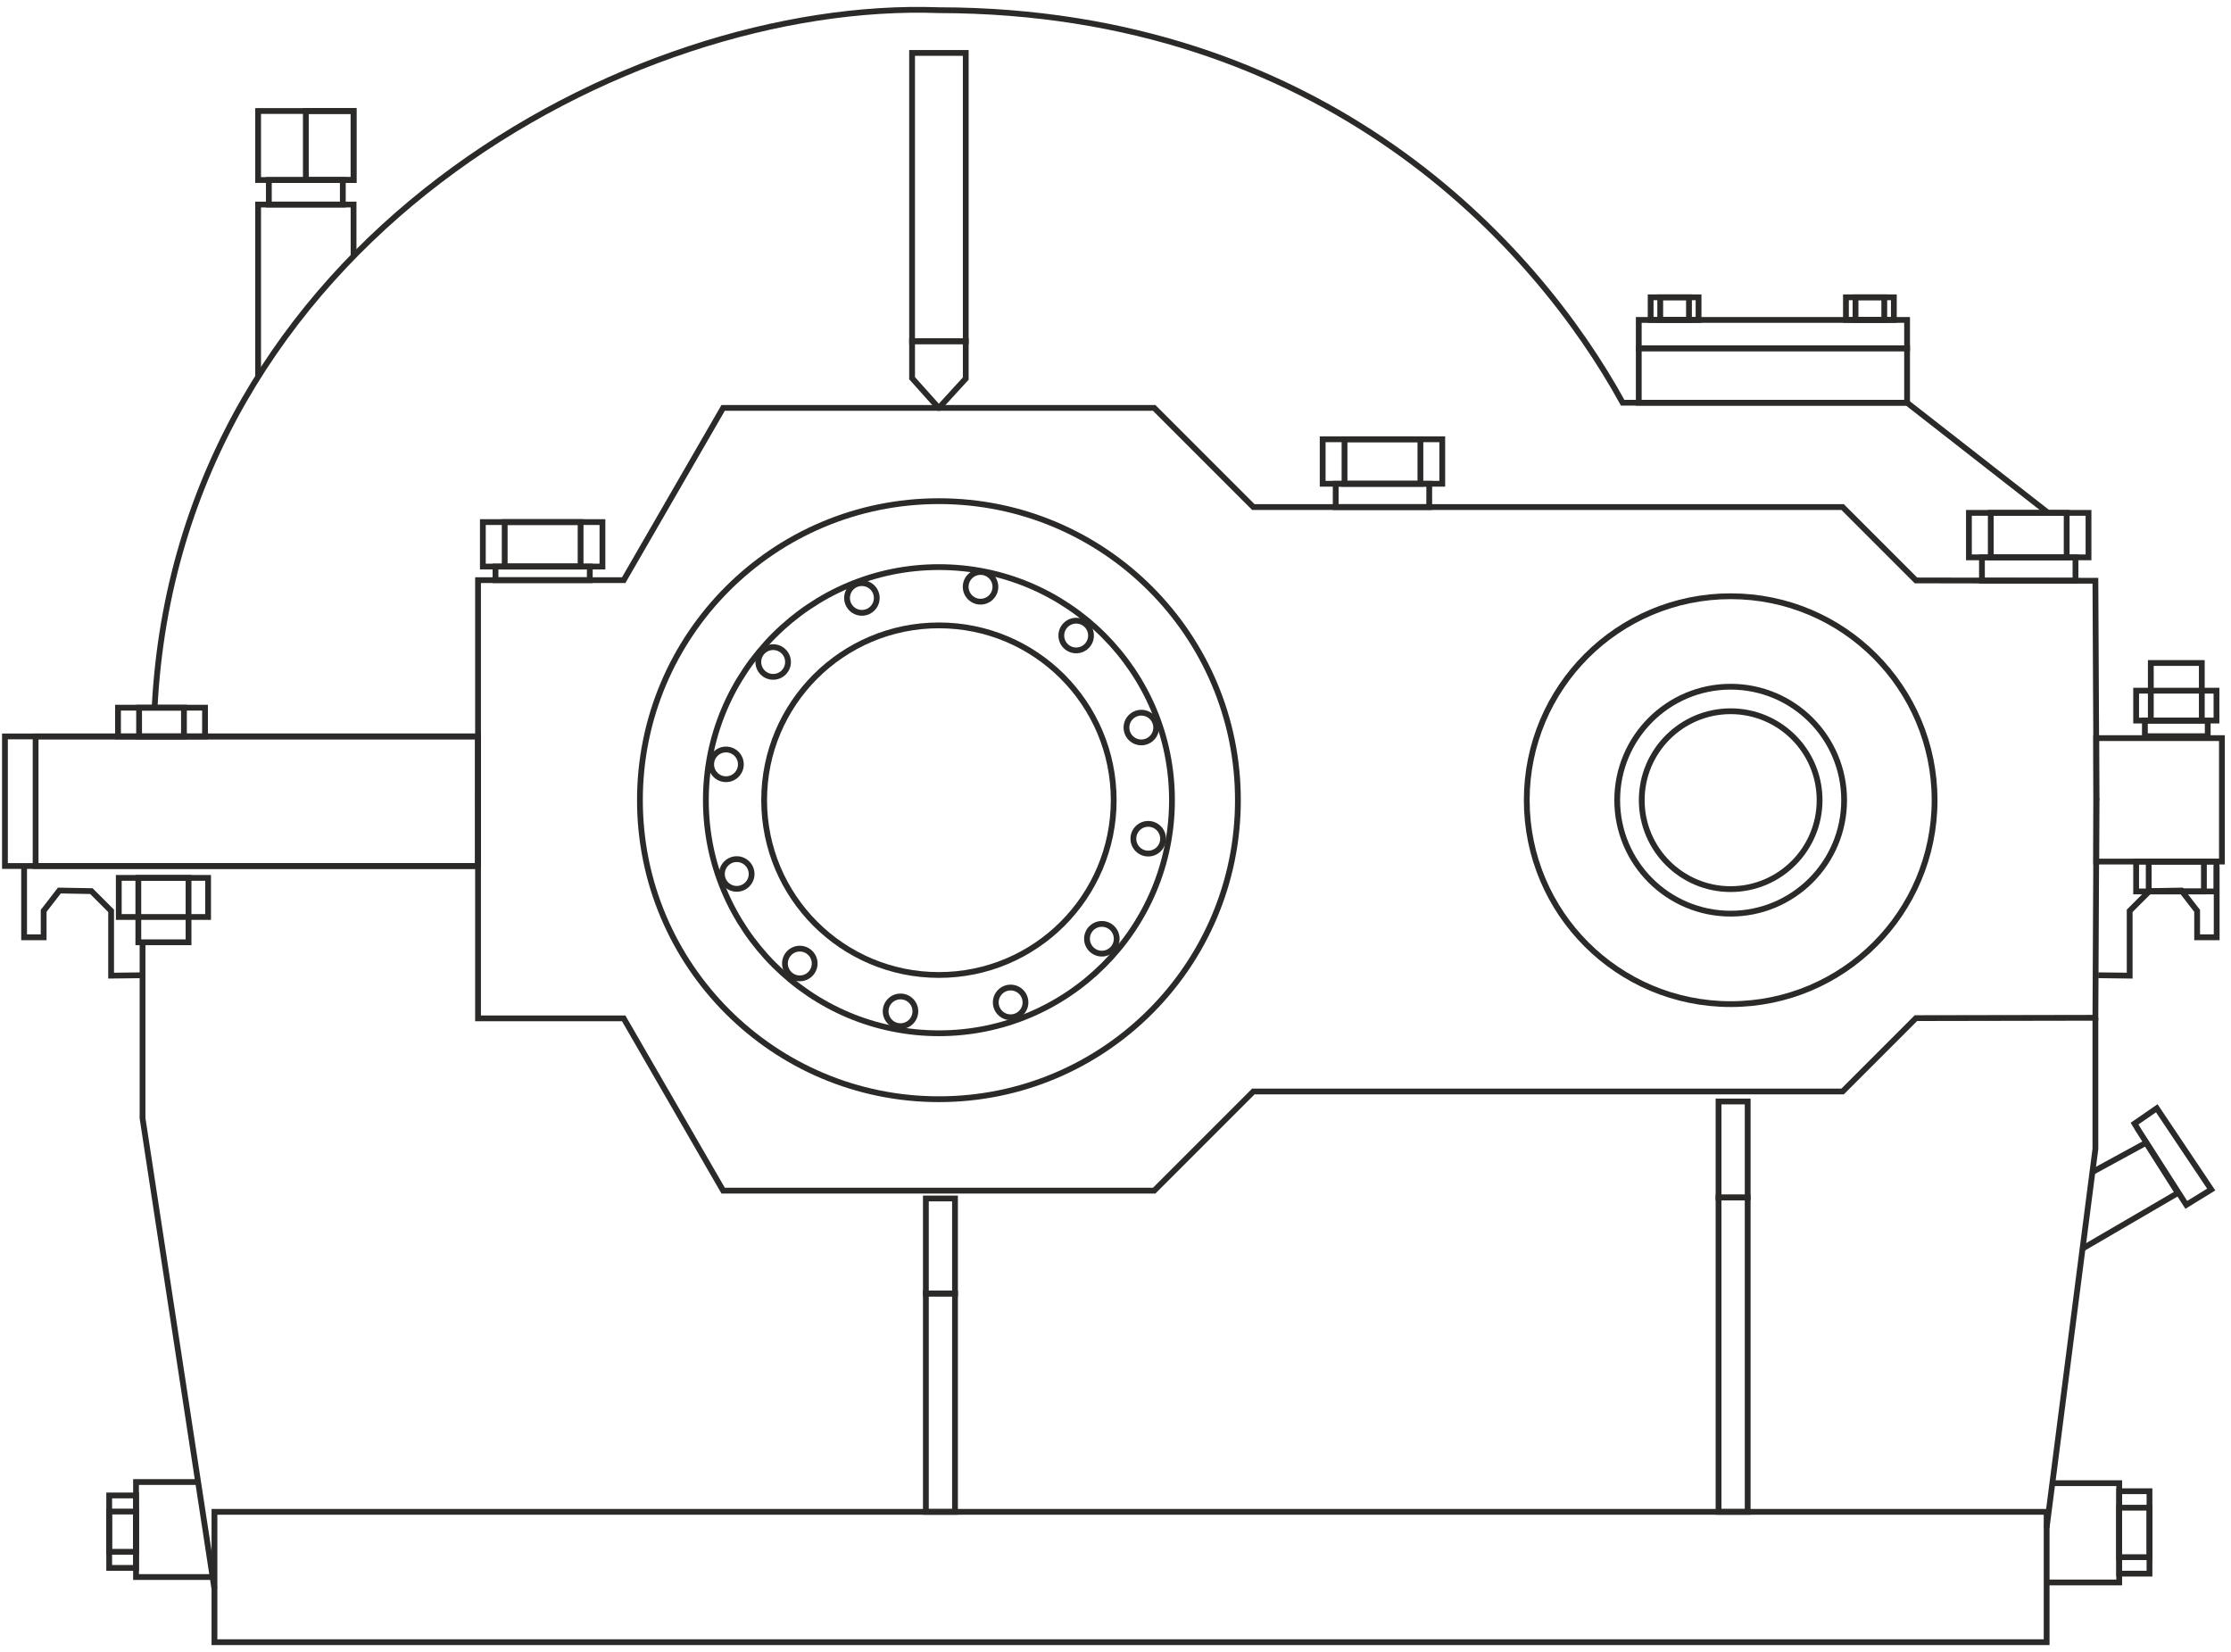 <?xml version="1.0" encoding="UTF-8"?> <svg xmlns="http://www.w3.org/2000/svg" xmlns:xlink="http://www.w3.org/1999/xlink" xml:space="preserve" width="77mm" height="57mm" version="1.1" style="shape-rendering:geometricPrecision; text-rendering:geometricPrecision; image-rendering:optimizeQuality; fill-rule:evenodd; clip-rule:evenodd" viewBox="0 0 7700 5700"> <defs> <style type="text/css"> .str0 {stroke:#2B2A29;stroke-width:20;stroke-miterlimit:22.926} .fil0 {fill:none} </style> </defs> <g id="Слой_x0020_1">  <g id="_1821868265360"> <polygon class="fil0 str0" points="740.15,5217.42 7063.7,5217.42 7063.7,5667.21 740.15,5667.21 "></polygon> <polygon class="fil0 str0" points="3195.52,4464.03 3296.08,4464.03 3296.08,5217.42 3195.52,5217.42 "></polygon> <polygon class="fil0 str0" points="3195.52,4464.03 3296.08,4464.03 3296.08,4135.95 3195.52,4135.95 "></polygon> <polygon class="fil0 str0" points="5931.32,4132.64 6031.88,4132.64 6031.88,5217.42 5931.32,5217.42 "></polygon> <polygon class="fil0 str0" points="5931.32,4132.64 6031.88,4132.64 6031.88,3801.24 5931.32,3801.24 "></polygon> <path class="fil0 str0" d="M3240.56 2158.19c333.17,0 603.25,270.08 603.25,603.25 0,333.17 -270.08,603.25 -603.25,603.25 -333.17,0 -603.25,-270.08 -603.25,-603.25 0,-333.17 270.08,-603.25 603.25,-603.25z"></path> <path class="fil0 str0" d="M3240.56 1957.07c444.25,0 804.37,360.12 804.37,804.37 0,444.25 -360.12,804.37 -804.37,804.37 -444.25,0 -804.37,-360.12 -804.37,-804.37 0,-444.25 360.12,-804.37 804.37,-804.37z"></path> <path class="fil0 str0" d="M3240.56 1729.51c569.93,0 1031.93,462 1031.93,1031.93 0,569.93 -462,1031.93 -1031.93,1031.93 -569.93,0 -1031.93,-462 -1031.93,-1031.93 0,-569.93 462,-1031.93 1031.93,-1031.93z"></path> <path class="fil0 str0" d="M3107.97 3438.78c28.31,0 51.26,22.95 51.26,51.26 0,28.31 -22.95,51.26 -51.26,51.26 -28.31,0 -51.26,-22.95 -51.26,-51.26 0,-28.31 22.95,-51.26 51.26,-51.26z"></path> <path class="fil0 str0" d="M3488.02 3408.04c28.31,0 51.26,22.95 51.26,51.26 0,28.31 -22.95,51.26 -51.26,51.26 -28.31,0 -51.26,-22.95 -51.26,-51.26 0,-28.31 22.95,-51.26 51.26,-51.26z"></path> <path class="fil0 str0" d="M3802.87 3188.44c28.31,0 51.26,22.95 51.26,51.26 0,28.31 -22.95,51.26 -51.26,51.26 -28.31,0 -51.26,-22.95 -51.26,-51.26 0,-28.31 22.95,-51.26 51.26,-51.26z"></path> <path class="fil0 str0" d="M3962.94 2843.16c28.31,0 51.26,22.95 51.26,51.26 0,28.31 -22.95,51.26 -51.26,51.26 -28.31,0 -51.26,-22.95 -51.26,-51.26 0,-28.31 22.95,-51.26 51.26,-51.26z"></path> <path class="fil0 str0" d="M3939.14 2459.52c28.31,0 51.26,22.95 51.26,51.26 0,28.31 -22.95,51.26 -51.26,51.26 -28.31,0 -51.26,-22.95 -51.26,-51.26 0,-28.31 22.95,-51.26 51.26,-51.26z"></path> <path class="fil0 str0" d="M3714.25 2142.02c28.31,0 51.26,22.95 51.26,51.26 0,28.31 -22.95,51.26 -51.26,51.26 -28.31,0 -51.26,-22.95 -51.26,-51.26 0,-28.31 22.95,-51.26 51.26,-51.26z"></path> <path class="fil0 str0" d="M2974.74 2012.37c28.31,0 51.26,22.95 51.26,51.26 0,28.31 -22.95,51.26 -51.26,51.26 -28.31,0 -51.26,-22.95 -51.26,-51.26 0,-28.31 22.95,-51.26 51.26,-51.26z"></path> <path class="fil0 str0" d="M2668.48 2233.29c28.31,0 51.26,22.95 51.26,51.26 0,28.31 -22.95,51.26 -51.26,51.26 -28.31,0 -51.26,-22.95 -51.26,-51.26 0,-28.31 22.95,-51.26 51.26,-51.26z"></path> <path class="fil0 str0" d="M2505.76 2586.53c28.31,0 51.26,22.95 51.26,51.26 0,28.31 -22.95,51.26 -51.26,51.26 -28.31,0 -51.26,-22.95 -51.26,-51.26 0,-28.31 22.95,-51.26 51.26,-51.26z"></path> <path class="fil0 str0" d="M2542.82 2964.87c28.31,0 51.26,22.95 51.26,51.26 0,28.31 -22.95,51.26 -51.26,51.26 -28.31,0 -51.26,-22.95 -51.26,-51.26 0,-28.31 22.95,-51.26 51.26,-51.26z"></path> <path class="fil0 str0" d="M2760.44 3273.79c28.31,0 51.26,22.95 51.26,51.26 0,28.31 -22.95,51.26 -51.26,51.26 -28.31,0 -51.26,-22.95 -51.26,-51.26 0,-28.31 22.95,-51.26 51.26,-51.26z"></path> <path class="fil0 str0" d="M5973.17 2454.52c169.51,0 306.92,137.41 306.92,306.92 0,169.51 -137.41,306.92 -306.92,306.92 -169.51,0 -306.92,-137.41 -306.92,-306.92 0,-169.51 137.41,-306.92 306.92,-306.92z"></path> <path class="fil0 str0" d="M5973.17 2369.86c216.27,0 391.58,175.31 391.58,391.58 0,216.27 -175.31,391.58 -391.58,391.58 -216.27,0 -391.58,-175.31 -391.58,-391.58 0,-216.27 175.31,-391.58 391.58,-391.58z"></path> <path class="fil0 str0" d="M5973.17 2057.65c388.7,0 703.79,315.09 703.79,703.79 0,388.7 -315.09,703.79 -703.79,703.79 -388.7,0 -703.79,-315.09 -703.79,-703.79 0,-388.7 315.09,-703.79 703.79,-703.79z"></path> <polyline class="fil0 str0" points="1649.9,2761.44 1649.9,2002.16 2152.61,2002.16 2495.84,1407.66 3983.53,1407.66 4325.76,1749.89 6359.5,1749.89 6612.66,2003.05 7232.01,2004.18 7235.76,2761.44 "></polyline> <polyline class="fil0 str0" points="1649.9,2755.16 1649.9,3514.44 2152.61,3514.44 2495.84,4108.94 3983.53,4108.94 4325.76,3766.71 6359.5,3766.71 6612.66,3513.55 7232.01,3512.42 7235.76,2755.16 "></polyline> <polygon class="fil0 str0" points="2035.6,2002.16 1710.16,2002.16 1710.16,1955.19 2035.6,1955.19 "></polygon> <polygon class="fil0 str0" points="2079.25,1801.73 1666.51,1801.73 1666.51,1955.19 2079.25,1955.19 "></polygon> <polygon class="fil0 str0" points="2003.85,1801.73 1741.91,1801.73 1741.91,1955.19 2003.85,1955.19 "></polygon> <polygon class="fil0 str0" points="4977.77,1515.99 4565.03,1515.99 4565.03,1669.45 4977.77,1669.45 "></polygon> <polygon class="fil0 str0" points="4902.37,1515.99 4640.43,1515.99 4640.43,1669.45 4902.37,1669.45 "></polygon> <polygon class="fil0 str0" points="4932.81,1749.89 4609.99,1749.89 4609.99,1669.45 4932.81,1669.45 "></polygon> <polygon class="fil0 str0" points="7208.22,1769.93 6795.48,1769.93 6795.48,1923.39 7208.22,1923.39 "></polygon> <polygon class="fil0 str0" points="7132.82,1769.93 6870.88,1769.93 6870.88,1923.39 7132.82,1923.39 "></polygon> <polygon class="fil0 str0" points="7163.26,2003.83 6840.44,2003.83 6840.44,1923.39 7163.26,1923.39 "></polygon> <polygon class="fil0 str0" points="7649.88,2383.52 7372.6,2383.52 7372.6,2486.62 7649.88,2486.62 "></polygon> <polygon class="fil0 str0" points="7599.23,2287.98 7423.25,2287.98 7423.25,2486.62 7599.23,2486.62 "></polygon> <polygon class="fil0 str0" points="7619.68,2540.66 7402.8,2540.66 7402.8,2486.62 7619.68,2486.62 "></polygon> <polygon class="fil0 str0" points="7234.7,2547.26 7668.68,2547.26 7668.68,2973.27 7234.7,2973.27 "></polygon> <polygon class="fil0 str0" points="7649.88,2973.27 7372.6,2973.27 7372.6,3076.37 7649.88,3076.37 "></polygon> <polygon class="fil0 str0" points="7606.5,2973.27 7415.98,2973.27 7415.98,3076.37 7606.5,3076.37 "></polygon> <polyline class="fil0 str0" points="7232.01,3512.42 7232.01,3964.85 7063.7,5271.9 "></polyline> <polyline class="fil0 str0" points="7056.2,5461.09 7314.17,5461.09 7314.17,5118.45 7081.63,5118.45 "></polyline> <polygon class="fil0 str0" points="7314.17,5146.23 7418.69,5146.23 7418.69,5430.66 7314.17,5430.66 "></polygon> <polygon class="fil0 str0" points="7314.17,5203.11 7418.69,5203.11 7418.69,5373.78 7314.17,5373.78 "></polygon> <polyline class="fil0 str0" points="7221.74,4044.62 7406.8,3943.71 7516.6,4117.01 7187.73,4308.74 "></polyline> <polyline class="fil0 str0" points="7376.37,3893.44 7545.71,4158.02 7631.7,4105.1 7443.84,3824.64 7367.11,3877.56 7383.32,3904.29 "></polyline> <polyline class="fil0 str0" points="740.15,5483.6 491.97,3859.06 491.97,3245.22 "></polyline> <polyline class="fil0 str0" points="740.15,5442.32 469.48,5442.32 469.48,5114.5 683.63,5114.5 "></polyline> <polygon class="fil0 str0" points="469.48,5410.84 376.88,5410.84 376.88,5160.8 469.48,5160.8 "></polygon> <polygon class="fil0 str0" points="469.48,5355.27 376.88,5355.27 376.88,5216.37 469.48,5216.37 "></polygon> <polygon class="fil0 str0" points="1649.9,2988.58 17.06,2988.58 17.06,2541.43 1649.9,2541.43 "></polygon> <polygon class="fil0 str0" points="1649.9,2988.58 122.89,2988.58 122.89,2541.43 1649.9,2541.43 "></polygon> <polygon class="fil0 str0" points="409.97,3029.59 718.21,3029.59 718.21,3164.53 409.97,3164.53 "></polygon> <polygon class="fil0 str0" points="477.44,3029.59 650.74,3029.59 650.74,3251.84 477.44,3251.84 "></polygon> <polyline class="fil0 str0" points="491.97,3365.62 383.5,3366.94 383.5,3143.36 315.37,3075.23 204.91,3073.25 150.67,3143.36 150.67,3234.65 83.2,3234.65 83.2,2988.58 "></polyline> <polygon class="fil0 str0" points="407.31,2541.43 707.62,2541.43 707.62,2442.21 407.31,2442.21 "></polygon> <polygon class="fil0 str0" points="480.07,2541.43 634.86,2541.43 634.86,2442.21 480.07,2442.21 "></polygon> <polygon class="fil0 str0" points="3147.95,182.66 3333.16,182.66 3333.16,1177.5 3147.95,1177.5 "></polygon> <polygon class="fil0 str0" points="3239.69,1407.66 3240.56,1407.66 3333.16,1306.49 3333.16,1177.5 3147.95,1177.5 3147.95,1305.16 "></polygon> <path class="fil0 str0" d="M7068.88 1769.93l-486.83 -380.11 -981.61 0c-299.8,-546.81 -1033.5,-1352.9 -2359.88,-1354.67 -1066.36,-39.03 -2624.83,800.37 -2706.93,2407.06"></path> <polygon class="fil0 str0" points="6582.05,1389.82 5655.98,1389.82 5655.98,1201.96 6582.05,1201.96 "></polygon> <polygon class="fil0 str0" points="6582.05,1104.07 5655.98,1104.07 5655.98,1201.96 6582.05,1201.96 "></polygon> <polygon class="fil0 str0" points="5862.37,1104.07 5697,1104.07 5697,1026.02 5862.37,1026.02 "></polygon> <polygon class="fil0 str0" points="5829.29,1104.07 5730.08,1104.07 5730.08,1026.02 5829.29,1026.02 "></polygon> <polygon class="fil0 str0" points="6536.39,1104.07 6371.02,1104.07 6371.02,1026.02 6536.39,1026.02 "></polygon> <polygon class="fil0 str0" points="6503.31,1104.07 6404.1,1104.07 6404.1,1026.02 6503.31,1026.02 "></polygon> <polygon class="fil0 str0" points="890.86,383.08 1220.27,383.08 1220.27,621.21 890.86,621.21 "></polygon> <polygon class="fil0 str0" points="1055.57,383.08 1220.27,383.08 1220.27,621.21 1055.57,621.21 "></polygon> <polygon class="fil0 str0" points="927.9,705.88 1183.23,705.88 1183.23,621.21 927.9,621.21 "></polygon> <polyline class="fil0 str0" points="890.86,1302.52 890.86,705.88 1220.27,705.88 1220.27,887.12 "></polyline> <polyline class="fil0 str0" points="7241.8,3365.62 7350.27,3366.94 7350.27,3143.36 7418.4,3075.23 7528.86,3073.25 7583.1,3143.36 7583.1,3234.65 7650.57,3234.65 7650.57,2988.58 "></polyline> <path class="fil0 str0" d="M3384.2 1973.86c28.31,0 51.26,22.95 51.26,51.26 0,28.31 -22.95,51.26 -51.26,51.26 -28.31,0 -51.26,-22.95 -51.26,-51.26 0,-28.31 22.95,-51.26 51.26,-51.26z"></path> </g> </g> </svg> 